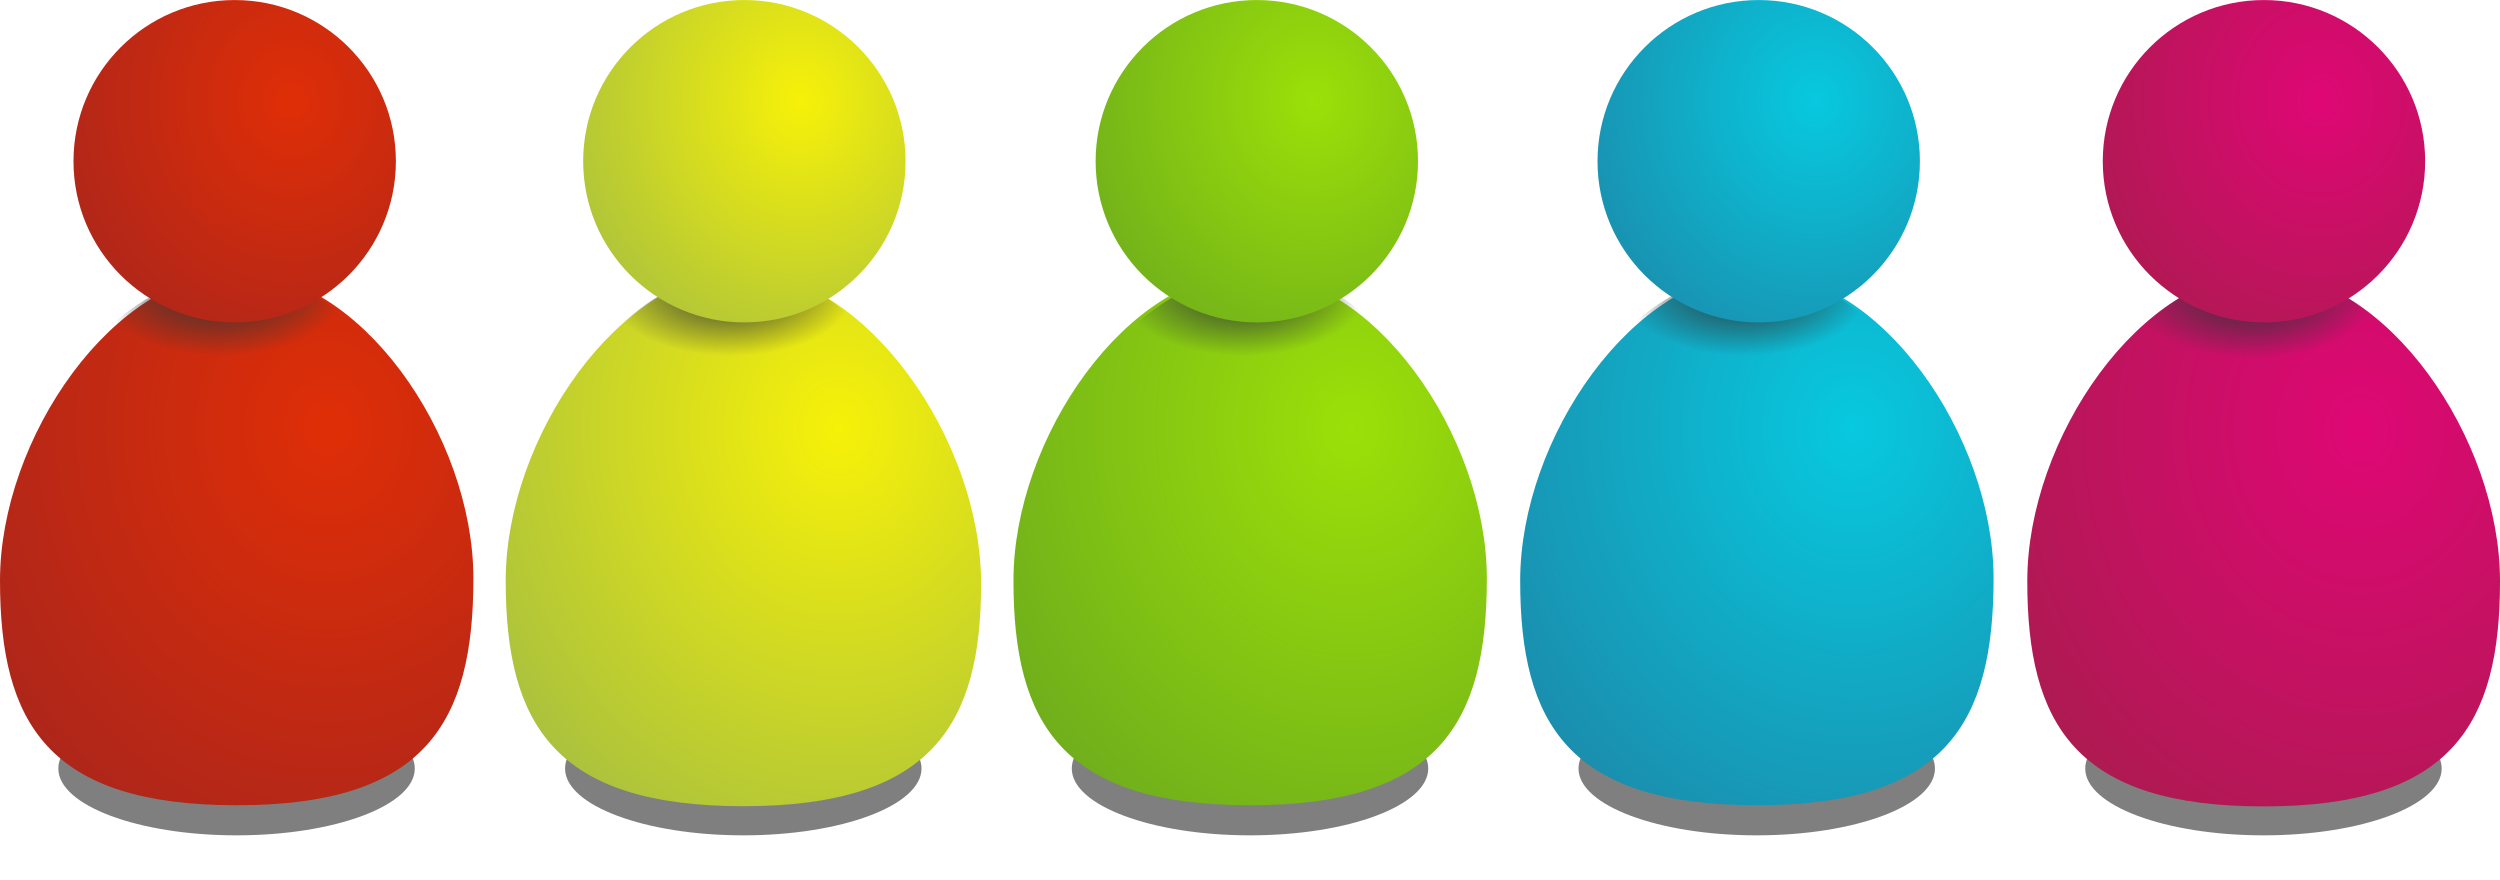 <?xml version="1.0" encoding="UTF-8" standalone="no"?>
<!-- Created with Inkscape (http://www.inkscape.org/) -->
<svg
    xmlns:inkscape="http://www.inkscape.org/namespaces/inkscape"
    xmlns:rdf="http://www.w3.org/1999/02/22-rdf-syntax-ns#"
    xmlns="http://www.w3.org/2000/svg"
    xmlns:sodipodi="http://sodipodi.sourceforge.net/DTD/sodipodi-0.dtd"
    xmlns:cc="http://creativecommons.org/ns#"
    xmlns:xlink="http://www.w3.org/1999/xlink"
    xmlns:dc="http://purl.org/dc/elements/1.1/"
    xmlns:svg="http://www.w3.org/2000/svg"
    xmlns:ns1="http://sozi.baierouge.fr"
    id="svg2"
    sodipodi:docname="users_pawns.svg"
    viewBox="0 0 253.49 89.23"
    version="1.1"
    inkscape:version="0.48.2 r9819"
  >
  <title
      id="title3044"
    >Users pawns</title
  >
  <defs
      id="defs4"
    >
    <filter
        id="filter3927"
        color-interpolation-filters="sRGB"
        width="1.248"
        y="-0.33"
        x="-.124"
        height="1.66"
        inkscape:collect="always"
      >
      <feGaussianBlur
          id="feGaussianBlur3929"
          stdDeviation="2.475"
          inkscape:collect="always"
      />
    </filter
    >
    <linearGradient
        id="linearGradient4241"
      >
      <stop
          id="stop20934"
          style="stop-color:#f7f108"
          offset="0"
      />
      <stop
          id="stop20936"
          style="stop-color:#98b64a"
          offset="1"
      />
    </linearGradient
    >
    <linearGradient
        id="linearGradient4242"
      >
      <stop
          id="stop15192"
          style="stop-color:#df2e07"
          offset="0"
      />
      <stop
          id="stop15194"
          style="stop-color:#a1241f"
          offset="1"
      />
    </linearGradient
    >
    <linearGradient
        id="linearGradient4243"
      >
      <stop
          id="stop13705"
          style="stop-color:#df0775"
          offset="0"
      />
      <stop
          id="stop13707"
          style="stop-color:#a11f48"
          offset="1"
      />
    </linearGradient
    >
    <linearGradient
        id="linearGradient4244"
      >
      <stop
          id="stop5886"
          style="stop-color:#07c9df"
          offset="0"
      />
      <stop
          id="stop5888"
          style="stop-color:#1f7fa1"
          offset="1"
      />
    </linearGradient
    >
    <linearGradient
        id="linearGradient4240"
      >
      <stop
          id="stop4242"
          style="stop-color:#9ce008"
          offset="0"
      />
      <stop
          id="stop4244"
          style="stop-color:#65a320"
          offset="1"
      />
    </linearGradient
    >
    <linearGradient
        id="linearGradient4338"
      >
      <stop
          id="stop4340"
          style="stop-color:#2e3436"
          offset="0"
      />
      <stop
          id="stop4342"
          style="stop-color:#2e3436;stop-opacity:0"
          offset="1"
      />
    </linearGradient
    >
    <radialGradient
        id="radialGradient5665"
        xlink:href="#linearGradient4242"
        gradientUnits="userSpaceOnUse"
        cy="30.918"
        cx="-119.59"
        gradientTransform="matrix(1.973 3.8889e-8 -4.3805e-8 2.222 122.6 -45.229)"
        r="36"
        inkscape:collect="always"
    />
    <radialGradient
        id="radialGradient5669"
        xlink:href="#linearGradient4338"
        gradientUnits="userSpaceOnUse"
        cy="55.827"
        cx="-160.19"
        gradientTransform="matrix(.515 0 0 .273 336.31 454.15)"
        r="24.25"
        inkscape:collect="always"
    />
    <radialGradient
        id="radialGradient5672"
        xlink:href="#linearGradient4242"
        gradientUnits="userSpaceOnUse"
        cy="953.13"
        cx="-122.32"
        gradientTransform="matrix(1.015 0 0 1.185 388.85 -646.15)"
        r="49.5"
        inkscape:collect="always"
    />
    <radialGradient
        id="radialGradient5678"
        xlink:href="#linearGradient4241"
        gradientUnits="userSpaceOnUse"
        cy="30.918"
        cx="-119.59"
        gradientTransform="matrix(1.973 3.8889e-8 -4.3805e-8 2.222 122.6 -45.229)"
        r="36"
        inkscape:collect="always"
    />
    <radialGradient
        id="radialGradient5682"
        xlink:href="#linearGradient4338"
        gradientUnits="userSpaceOnUse"
        cy="55.827"
        cx="-160.19"
        gradientTransform="matrix(.515 0 0 .273 387.99 454.15)"
        r="24.25"
        inkscape:collect="always"
    />
    <radialGradient
        id="radialGradient5685"
        xlink:href="#linearGradient4241"
        gradientUnits="userSpaceOnUse"
        cy="953.13"
        cx="-122.32"
        gradientTransform="matrix(1.015 0 0 1.185 440.53 -646.15)"
        r="49.5"
        inkscape:collect="always"
    />
    <radialGradient
        id="radialGradient5691"
        xlink:href="#linearGradient4240"
        gradientUnits="userSpaceOnUse"
        cy="30.918"
        cx="-119.59"
        gradientTransform="matrix(1.973 3.8889e-8 -4.3805e-8 2.222 122.6 -45.229)"
        r="36"
        inkscape:collect="always"
    />
    <radialGradient
        id="radialGradient5695"
        xlink:href="#linearGradient4338"
        gradientUnits="userSpaceOnUse"
        cy="55.827"
        cx="-160.19"
        gradientTransform="matrix(.515 0 0 .273 439.96 454.15)"
        r="24.25"
        inkscape:collect="always"
    />
    <radialGradient
        id="radialGradient5698"
        xlink:href="#linearGradient4240"
        gradientUnits="userSpaceOnUse"
        cy="953.13"
        cx="-122.32"
        gradientTransform="matrix(1.015 0 0 1.185 492.5 -646.15)"
        r="49.5"
        inkscape:collect="always"
    />
    <radialGradient
        id="radialGradient5704"
        xlink:href="#linearGradient4244"
        gradientUnits="userSpaceOnUse"
        cy="30.918"
        cx="-119.59"
        gradientTransform="matrix(1.973 3.8889e-8 -4.3805e-8 2.222 122.6 -45.229)"
        r="36"
        inkscape:collect="always"
    />
    <radialGradient
        id="radialGradient5708"
        xlink:href="#linearGradient4338"
        gradientUnits="userSpaceOnUse"
        cy="55.827"
        cx="-160.19"
        gradientTransform="matrix(.515 0 0 .273 490.85 454.15)"
        r="24.25"
        inkscape:collect="always"
    />
    <radialGradient
        id="radialGradient5711"
        xlink:href="#linearGradient4244"
        gradientUnits="userSpaceOnUse"
        cy="953.13"
        cx="-122.32"
        gradientTransform="matrix(1.015 0 0 1.185 543.39 -646.15)"
        r="49.5"
        inkscape:collect="always"
    />
    <radialGradient
        id="radialGradient5717"
        xlink:href="#linearGradient4243"
        gradientUnits="userSpaceOnUse"
        cy="30.918"
        cx="-119.59"
        gradientTransform="matrix(1.973 3.8889e-8 -4.3805e-8 2.222 122.6 -45.229)"
        r="36"
        inkscape:collect="always"
    />
    <radialGradient
        id="radialGradient5721"
        xlink:href="#linearGradient4338"
        gradientUnits="userSpaceOnUse"
        cy="55.827"
        cx="-160.19"
        gradientTransform="matrix(.515 0 0 .273 542.36 454.4)"
        r="24.25"
        inkscape:collect="always"
    />
    <radialGradient
        id="radialGradient5724"
        xlink:href="#linearGradient4243"
        gradientUnits="userSpaceOnUse"
        cy="953.13"
        cx="-122.32"
        gradientTransform="matrix(1.015 0 0 1.185 594.9 -645.9)"
        r="49.5"
        inkscape:collect="always"
    />
  </defs
  >
  <sodipodi:namedview
      id="base"
      fit-margin-left="0"
      inkscape:zoom="3.6135101"
      borderopacity="1.0"
      inkscape:current-layer="layer1"
      inkscape:cx="126.74657"
      inkscape:cy="44.614819"
      inkscape:window-maximized="1"
      showgrid="false"
      fit-margin-right="0"
      inkscape:guide-bbox="true"
      showguides="true"
      bordercolor="#666666"
      inkscape:window-x="0"
      inkscape:window-y="-1"
      fit-margin-bottom="0"
      inkscape:window-width="1024"
      inkscape:pageopacity="0.0"
      inkscape:pageshadow="2"
      pagecolor="#ffffff"
      inkscape:document-units="px"
      inkscape:window-height="715"
      fit-margin-top="0"
  />
  <g
      id="layer1"
      inkscape:label="Layer 1"
      inkscape:groupmode="layer"
      transform="translate(-231.4 -439.91)"
    >
    <g
        id="g5744"
      >
      <path
          id="path3931"
          sodipodi:rx="24"
          sodipodi:ry="9"
          style="filter:url(#filter3927);fill:#000000;fill-opacity:.5"
          sodipodi:type="arc"
          d="m86 291c0 4.971-10.745 9-24 9s-24-4.029-24-9 10.745-9 24-9 24 4.029 24 9z"
          transform="matrix(.753 0 0 .753 362.84 298.71)"
          sodipodi:cy="291"
          sodipodi:cx="62"
      />
      <path
          id="path4375"
          sodipodi:nodetypes="zzzzz"
          style="fill:url(#radialGradient5711)"
          inkscape:connector-curvature="0"
          d="m433.54 498.56c0 14.664-4.867 23-24 23s-24-8.336-24-22.781c0-14.446 11.577-31.219 24-31.219 12.423-0.219 24 16.554 24 31z"
      />
      <path
          id="path4377"
          d="m409.54 467.56c-4.94 0-9.268 2.158-13 5.588 3.272 3.353 7.664 5.412 12.5 5.412s9.228-2.059 12.5-5.412c-3.232-3.43-7.56-5.588-12-5.588z"
          style="fill:url(#radialGradient5708)"
          inkscape:connector-curvature="0"
      />
      <path
          id="path4379"
          sodipodi:rx="36"
          sodipodi:ry="36"
          style="fill:url(#radialGradient5704)"
          sodipodi:type="arc"
          d="m-90 37c0 19.882-16.118 36-36 36s-36-16.118-36-36 16.118-36 36-36 36 16.118 36 36z"
          transform="matrix(.454 0 0 .454 466.93 439.46)"
          sodipodi:cy="37"
          sodipodi:cx="-126"
      />
    </g
    >
    <g
        id="g5738"
      >
      <path
          id="path3933"
          sodipodi:rx="24"
          sodipodi:ry="9"
          style="filter:url(#filter3927);fill:#000000;fill-opacity:.5"
          sodipodi:type="arc"
          d="m86 291c0 4.971-10.745 9-24 9s-24-4.029-24-9 10.745-9 24-9 24 4.029 24 9z"
          transform="matrix(.753 0 0 .753 311.46 298.71)"
          sodipodi:cy="291"
          sodipodi:cx="62"
      />
      <path
          id="path4265"
          d="m382.16 498.56c0 14.664-4.867 23-24 23s-24-8.336-24-22.781c0-14.446 11.577-31.219 24-31.219 12.423-0.219 24 16.554 24 31z"
          sodipodi:nodetypes="zzzzz"
          style="fill:url(#radialGradient5698)"
          inkscape:connector-curvature="0"
      />
      <path
          id="path4237"
          style="fill:url(#radialGradient5695)"
          inkscape:connector-curvature="0"
          d="m359.16 467.56c-4.94 0-9.268 2.158-13 5.588 3.272 3.353 7.664 5.412 12.5 5.412s9.228-2.059 12.5-5.412c-3.232-3.43-7.56-5.588-12-5.588z"
      />
      <path
          id="path4235"
          sodipodi:rx="36"
          sodipodi:ry="36"
          style="fill:url(#radialGradient5691)"
          sodipodi:type="arc"
          d="m-90 37c0 19.882-16.118 36-36 36s-36-16.118-36-36 16.118-36 36-36 36 16.118 36 36z"
          transform="matrix(.454 0 0 .454 416.04 439.46)"
          sodipodi:cy="37"
          sodipodi:cx="-126"
      />
    </g
    >
    <g
        id="g5750"
      >
      <path
          id="path3981"
          sodipodi:rx="24"
          sodipodi:ry="9"
          style="filter:url(#filter3927);fill:#000000;fill-opacity:.5"
          sodipodi:type="arc"
          d="m86 291c0 4.971-10.745 9-24 9s-24-4.029-24-9 10.745-9 24-9 24 4.029 24 9z"
          transform="matrix(.753 0 0 .753 414.22 298.71)"
          sodipodi:cy="291"
          sodipodi:cx="62"
      />
      <path
          id="path13357"
          d="m484.89 498.84c0 14.482-4.86 22.838-23.966 22.838s-23.966-8.357-23.966-22.838 11.56-31.297 23.966-31.297 23.966 16.815 23.966 31.297z"
          sodipodi:nodetypes="zzzzz"
          style="fill:url(#radialGradient5724)"
          inkscape:connector-curvature="0"
      />
      <path
          id="path13359"
          style="fill:url(#radialGradient5721)"
          inkscape:connector-curvature="0"
          d="m460.92 467.54c-4.439 0-8.767 2.158-12.499 5.586 3.271 3.352 7.663 5.41 12.499 5.41 4.835 0 9.227-2.058 12.499-5.41-3.732-3.429-8.059-5.586-12.499-5.586z"
      />
      <path
          id="path13361"
          sodipodi:rx="36"
          sodipodi:ry="36"
          style="fill:url(#radialGradient5717)"
          sodipodi:type="arc"
          d="m-90 37c0 19.882-16.118 36-36 36s-36-16.118-36-36 16.118-36 36-36 36 16.118 36 36z"
          transform="matrix(.454 0 0 .454 518.16 439.46)"
          sodipodi:cy="37"
          sodipodi:cx="-126"
      />
    </g
    >
    <g
        id="g5726"
      >
      <path
          id="path3097"
          sodipodi:rx="24"
          sodipodi:ry="9"
          style="filter:url(#filter3927);fill:#000000;fill-opacity:.5"
          sodipodi:type="arc"
          d="m86 291c0 4.971-10.745 9-24 9s-24-4.029-24-9 10.745-9 24-9 24 4.029 24 9z"
          transform="matrix(.753 0 0 .753 208.7 298.71)"
          sodipodi:cy="291"
          sodipodi:cx="62"
      />
      <path
          id="path14079"
          sodipodi:nodetypes="zzzzz"
          style="fill:url(#radialGradient5672)"
          inkscape:connector-curvature="0"
          d="m279.4 498.56c0 14.664-4.867 23-24 23s-24-8.335-24-22.781 11.577-31.219 24-31.219c12.423-0.219 24 16.554 24 31z"
      />
      <path
          id="path14081"
          d="m255.4 467.56c-4.94 0-9.268 2.158-13 5.588 3.272 3.353 7.664 5.412 12.5 5.412s9.228-2.059 12.5-5.412c-3.232-3.43-7.56-5.588-12-5.588z"
          style="fill:url(#radialGradient5669)"
          inkscape:connector-curvature="0"
      />
      <path
          id="path14083"
          sodipodi:rx="36"
          sodipodi:ry="36"
          style="fill:url(#radialGradient5665)"
          sodipodi:type="arc"
          d="m-90 37c0 19.882-16.118 36-36 36s-36-16.118-36-36 16.118-36 36-36 36 16.118 36 36z"
          transform="matrix(.454 0 0 .454 312.4 439.46)"
          sodipodi:cy="37"
          sodipodi:cx="-126"
      />
    </g
    >
    <g
        id="g5732"
      >
      <path
          id="path4013"
          sodipodi:rx="24"
          sodipodi:ry="9"
          style="filter:url(#filter3927);fill:#000000;fill-opacity:.5"
          sodipodi:type="arc"
          d="m86 291c0 4.971-10.745 9-24 9s-24-4.029-24-9 10.745-9 24-9 24 4.029 24 9z"
          transform="matrix(.753 0 0 .753 260.08 298.71)"
          sodipodi:cy="291"
          sodipodi:cx="62"
      />
      <path
          id="path15593"
          d="m330.88 499.06c0 14.225-4.888 22.596-24.102 22.596s-24.102-8.371-24.102-22.878 11.626-31.352 24.102-31.352c12.476 0.282 24.102 17.127 24.102 31.634z"
          sodipodi:nodetypes="zzzzz"
          style="fill:url(#radialGradient5685)"
          inkscape:connector-curvature="0"
      />
      <path
          id="path15595"
          style="fill:url(#radialGradient5682)"
          inkscape:connector-curvature="0"
          d="m306.78 467.42c-4.791 0-9.094 2.217-12.804 5.739 3.253 3.443 7.62 5.558 12.428 5.558 4.808 0 9.175-2.115 12.428-5.558-3.334-3.523-7.637-5.739-12.051-5.739z"
      />
      <path
          id="path15597"
          sodipodi:rx="36"
          sodipodi:ry="36"
          style="fill:url(#radialGradient5678)"
          sodipodi:type="arc"
          d="m-90 37c0 19.882-16.118 36-36 36s-36-16.118-36-36 16.118-36 36-36 36 16.118 36 36z"
          transform="matrix(.454 0 0 .454 364.08 439.46)"
          sodipodi:cy="37"
          sodipodi:cx="-126"
      />
    </g
    >
  </g
  >
</svg
>
